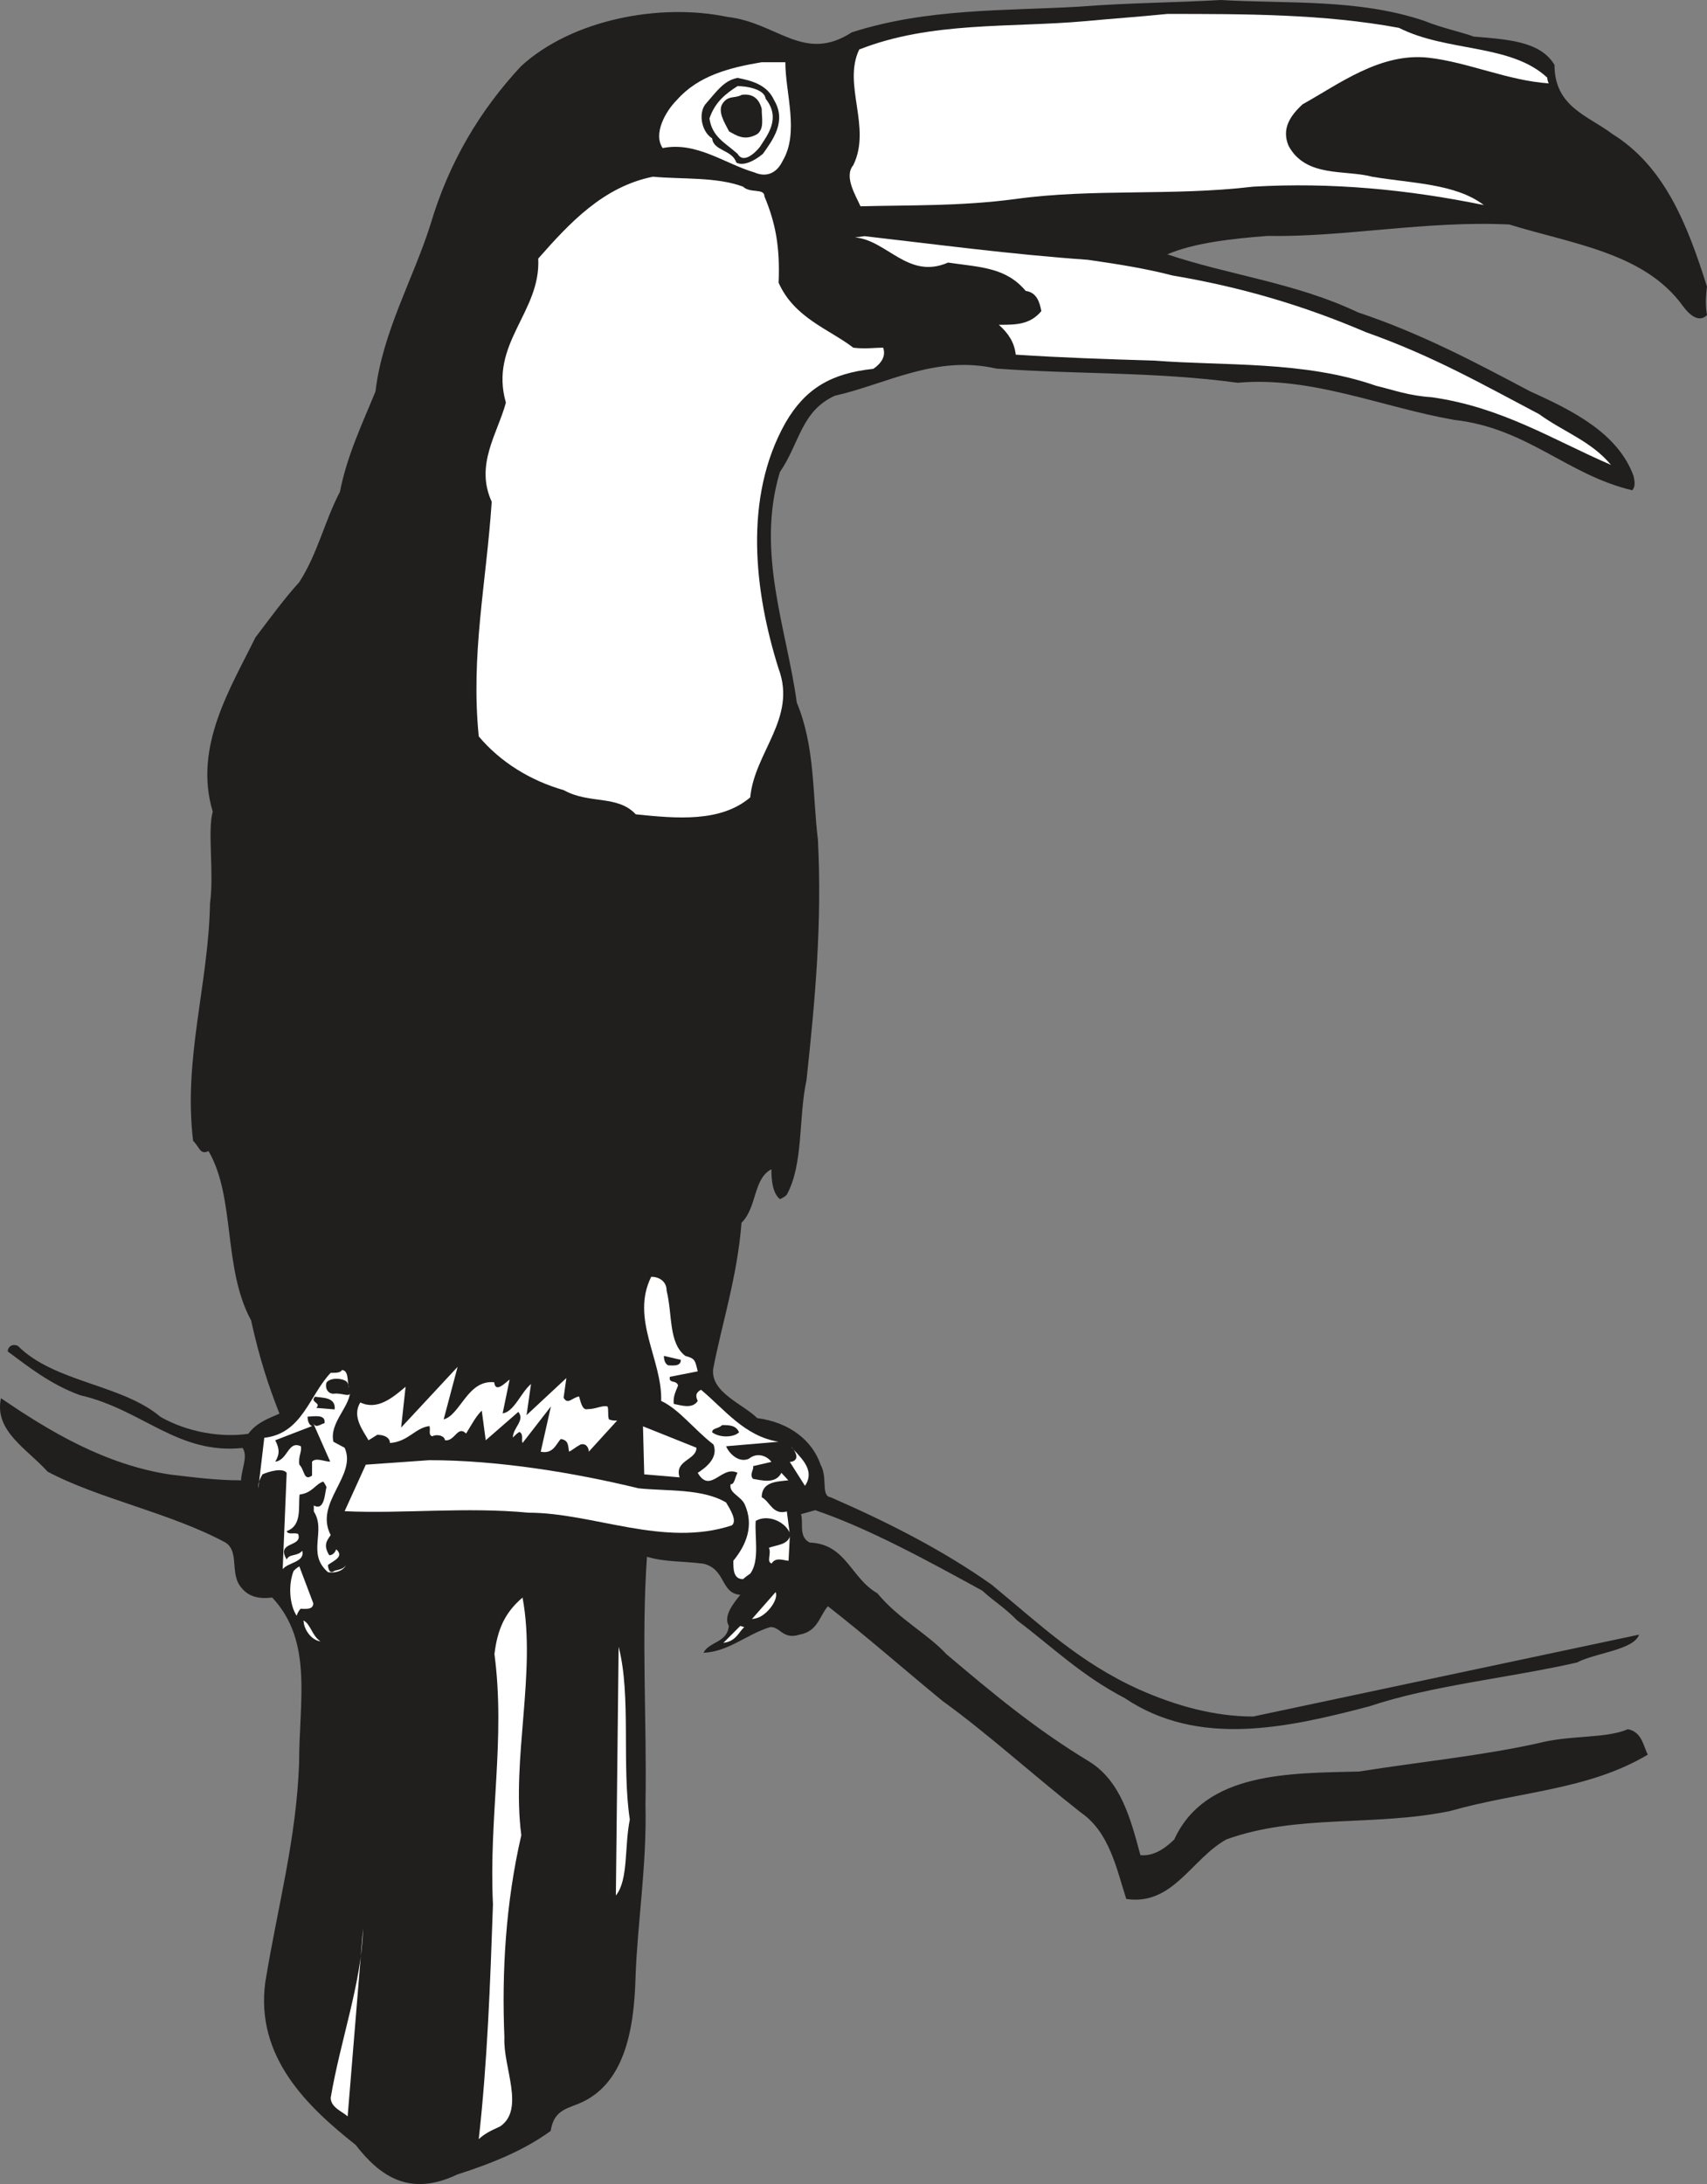 <svg width="658.555" height="842.441" viewBox="0 0 493.916 631.83" xmlns="http://www.w3.org/2000/svg"><rect x="0" y="0" width="493.916" height="631.83" fill="#808080" stroke="none"/><path style="fill:#211e1e;fill-opacity:1;fill-rule:evenodd;stroke:none" d="M413.5 141.66c19.148 1.149 39.672-.441 58.89 6.04 4.9 2.019 11.09 3.32 14.258 4.538 9 .793 19.293 1.153 23.403 8.211 0 12.172 9.789 14.692 16.699 19.942 15.191 9.43 21.75 26.21 27.43 44.21-.43 3.31-.43 5.688 0 8.208-2.442 2.453-5.32-.36-6.91-2.52-11.09-15.48-31.891-18-50.329-23.687-24.191-1.153-47.882 3.738-69.98 3.308-10.223.79-21.242 2.02-28.941 5.328 17.921 6.051 37.152 8.211 55.152 16.782 18.36 6.12 34.406 14.68 49.887 22.89 12.68 5.692 25.421 12.238 29.882 24.48.438 2.16.438 2.95-.363 4.11-18.93-4.469-30.308-18-51.617-20.379-20.883-3.672-41.332-12.672-62.57-10.73-24.051-3.243-45.79-2.371-69.84-4.102-17.64-4.027-31.89 4.531-46.73 7.852-9.79 4.46-10.22 13.89-15.91 22.097-6.981 23.262 2.019 45.364 4.898 66.672 5.332 12.75 4.53 26.64 6.12 39.75 1.22 24.04-.788 46.149-3.308 69.48-2.383 11.008-.8 24.122-5.691 33.122-.79.86-2.02 1.289-2.02 1.289-2.09-1.73-2.45-5.403-2.45-8.64-5.32 2.808-4.1 11.019-8.64 15.48-1.218 15.629-5.68 29.16-8.199 42.27-.8 6.839 8.64 10.148 12.738 14.25 9.36 1.23 15.98 6.48 18.36 13.538 2.09 3.672 0 9 2.883 9.36 16.847 7.34 32.757 15.48 46.66 25.34 13.886 11.453 25.34 22.472 42.547 30.242 11.011 4.898 22.101 7.847 33.05 7.847l111.672-23.687c-1.59 4.469-12.672 5.258-18 8.07-19.953 4.527-42.05 6.617-60.05 12.668-23.833 6.262-49.461 11.95-70.782-2.379-12.668-6.62-20.879-14.762-31.097-22.46-3.672-3.75-6.48-5.329-10.153-8.641-15.629-8.57-32.828-18-48.308-23.258l-4.11 1.148c.79 2.45-.793 6.563 2.52 8.211 10.59.43 11.808 10.23 19.59 14.692 6.12 7.418 14.32 11.52 20.007 17.636 13.473 11.383 25.782 21.672 41.403 31.102 9 5.691 11.808 16.281 14.687 27 3.672.36 6.91-1.719 9.793-4.531 9-19.66 33.547-19.149 53.5-19.66 17.64-2.81 35.207-4.528 51.547-8.13 9.5-2.519 19.66-1.3 26.211-4.109 4.102.79 4.461 4.899 5.762 7.352-17.211 10.289-37.301 10.648-57.313 16.34-22.11 4.539-44.207.789-64.66 8.207-10.148 5.691-15.476 19.222-28.937 17.21-2.88-9-4.903-19.3-13.11-24.988-13.531-10.582-27-22.89-40.101-32.332-11.38-9.36-22.11-18.789-33.121-27.36-2.45 2.81-2.88 7.282-8.207 8.212-4.903 1.59-5.692-2.52-8.57-2.16-6.91 2.16-11.884 7.058-19.223 7.418 1.652-3.309 6.91-2.88 7.34-7.778-1.649-2.883 1.3-6.48 3.312-9-5.762-.43-4.102-7.41-10.652-9-6.188-.793-11.09-.43-16.348-2.011-1.652 23.68 0 47.37-.43 71.64.43 17.488-2.37 34.63-2.883 50.25-.43 15.121-3.238 31.11-16.699 36.43-4.11 1.59-6.988 2.379-7.847 7.781-7.782 5.688-17.141 9.43-27 12.598-13.903 6.62-22.461.43-29.454-8.57-13.886-11.008-29.007-25.34-26.128-47.008 3.601-22.11 9-41.332 9.789-63.442 0-18 4.101-35.199-7.778-47.879-3.672.442-7.41 0-9.793-4.101-2.09-4.098 0-9.43-3.738-11.809-15.84-8.57-36.8-12.672-51.48-20.52-5.758-6.48-15.56-11.73-13.47-21.242 13.9 9.512 30.169 19.301 49.11 22.114 7.27.86 13.461 1.648 20.371 1.648 0-2.879 2.09-6.98.43-9.36-18.86 1.95-29.012-11.16-47.012-15.26-8.64-3.169-14.828-8.142-20.949-12.669 0-1.23 1.219-2.383 2.95-1.59 10.581 10.59 30.171 11.09 41.25 20.52 7.85 4.469 17.64 6.05 25.421 4.898 2.379-3.308 6.117-4.539 9-5.828-3.312-8.5-5.762-15.922-8.21-27-8.212-15.121-4.462-35.5-12.31-48.96-2.453 1.148-2.453-.942-4.46-2.962-2.88-23.68 4.46-45.36 4.89-68.68 1.23-9-.793-20.878.79-26.57-5.68-18.789 5.327-36 12.32-50.328 4.097-5.402 8.558-11.52 12.668-15.98 5.332-8.211 7.34-17.641 11.812-26.211 2.078-10.59 6.617-20.02 10.29-29.02 2.019-17.21 11.019-32.762 15.91-48.308 5.327-18 14.327-33.051 26.21-45.793 14.688-13.47 40.11-18.36 59.688-14.258 14.402 1.59 22.101 13.469 36 4.469 21.742-6.989 44.21-6.2 65.52-7.418 14.69-1.153 27.792-1.153 41.261-1.942" transform="translate(-60.263 -141.66)"/><path style="fill:#fff;fill-opacity:1;fill-rule:evenodd;stroke:none" d="M398.02 145.691c22.46 0 45.359 0 67.03 4.028 13.97 7.062 32.329 4.543 42.91 14.402 0 .86.43 1.66.43 1.66-11.812-.8-23.331-6.12-34.769-7.422-13.973-1.578-26.14 7.782-36.441 13.461-3.602 3.32-6.121 7.059-4.102 11.961 4.973 9.36 16.422 6.91 24.192 9 11.378 1.938 24.12 1.938 32.332 8.2-22.102-4.532-44.211-6.622-66.743-5.32-23.687 2.8-46.078.429-68.98 3.6-15.617 2.079-30.738 1.72-44.64 2.079-1.22-2.88-4.9-8.559-2.09-11.88 5.402-11.01-3.169-23.32 1.73-33.48 20.742-8.199 43.781-6.261 65.383-8.199 8.558-.8 15.187-1.23 23.758-2.09M280.66 159.66h6.84c0 9 4.102 20.371-.8 28.578-1.579 3.313-4.462 4.903-8.13 3.313-8.57-2.52-16.78-9-26.57-7.051-2.809-4.11.79-10.59 4.102-13.898 6.117-6.98 15.117-9.364 24.558-10.942" transform="translate(-60.263 -141.66)"/><path style="fill:#211e1e;fill-opacity:1;fill-rule:evenodd;stroke:none" d="M273.672 164.191c4.027.79 8.566 1.95 10.59 6.48 3.668 6.118-.442 11.52-3.242 15.477-2.45 2.09-5.758 3.672-7.711 2.524-1.22-3.742-6.618-3.313-6.98-6.98-3.24-2.02-4.11-7.712-1.657-10.231 2.95-3.313 4.969-6.48 9-7.27" transform="translate(-60.263 -141.66)"/><path style="fill:#fff;fill-opacity:1;fill-rule:evenodd;stroke:none" d="M273.672 166.57c2.45 0 7.777.79 8.137 3.668 4.53 5.692.43 10.582-1.66 13.903-1.579 2.007-4.887 4.89-6.477 2.007-3.672-3.238-7.344-4.886-8.133-10.218 1.652-4.899 4.89-7.27 8.133-9.36" transform="translate(-60.263 -141.66)"/><path style="fill:#211e1e;fill-opacity:1;fill-rule:evenodd;stroke:none" d="M274.898 169.09c2.883-.36 4.891.789 5.762 4.031 0 2.809.79 5.758-1.3 7.34-3.669 2.09-6.051.36-8.141-.79-1.578-2.952-3.16-5.69-2.008-7.85 1.648-2.731 3.738-1.583 5.687-2.731" transform="translate(-60.263 -141.66)"/><path style="fill:#fff;fill-opacity:1;fill-rule:evenodd;stroke:none" d="M249.191 192.781c8.5.79 18.36 0 26.07 2.88 2.079 2.01 6.188.359 6.188 2.8 3.242 7.777 4.531 14.687 4.102 24.988 4.539 10.223 14.687 13.461 21.597 18.79 3.313.433 6.192 0 8.641 0 .871 2.382-.43 4.46-2.809 6.12-12.308 1.301-19.718 5.762-25.41 15.551-12.308 21.75-9 49.11-2.02 71.211 5.329 14.328-6.98 24.117-8.21 37.219-8.559 7.281-21.309 6.12-33.121 4.898-5.32-5.687-13.457-2.879-20.797-6.976-9.8-2.813-18.363-8.14-24.633-15.563-2.367-23.68 2.16-44.129 3.75-67.89-4.898-10.66 1.652-19.66 4.102-28.66-4.903-17.13 10.148-26.13 9.359-41.688 9-10.223 18.79-20.8 33.191-23.68m61.199 17.199c20.88 2.38 42.188 5.258 64.66 6.84 9 1.301 16.7 2.52 24.481 4.54 19.649 3.312 37.649 8.57 56.008 16.421 19.3 6.84 33.633 15.04 50.04 23.68 7.28 5.258 15.05 7.777 20.812 14.687-16.852-7.27-31.532-16.699-51.91-19.578-6.622-.43-10.731-2.02-16.06-3.308-20.882-7.282-43.773-5.692-64.151-7.282-14.329-.43-27-.859-40.098-1.718-.434-3.602-2.094-6.121-4.902-8.64 4.902 0 9 0 12.308-3.962-.5-2.52-1.289-5.398-4.527-5.84-5.762-6.84-13.11-6.84-22.473-8.199-11.52 5.04-17.637-6.48-26.918-7.281l2.73-.36m-61.699 301.04c2.09 0 4.457 1.152 4.457 4.03 1.73 6.91.512 15.122 5.403 18.86 2.808.79 2.808 1.149 3.597 4.469l-8.058 1.582c-.43 2.09 1.941.789 2.37 2.52-.429 1.218-1.581 3.167-1.222 5.328 2.024.363 5.332 1.582 6.91-.868-.789-1.652-.43-2.441.942-3.242 6.84 5.692 12.601 13.473 22.46 15.051l-15.19 1.3c.788 2.009 3.671 4.97 6.62 3.598 2.38-1.949 5.258-.789 6.48.93l-5.32 1.23c.43.794-1.16 2.372 0 3.672 2.52.43 6.551 1.579 8.2-1.73.441.43 1.23 1.3 2.02 2.16-3.239.36-7.7.36-7.7 4.899 2.371 1.152 3.16 5.25 7.27 4.101l.789 6.05c-1.578-3.312-6.48-5.26-9.79-3.312-.359 4.532 1.22 11.524-1.59 15.262-1.218.79-2.077 1.59-2.077 1.59-2.813 0-2.813-2.879-2.813-5.328 3.672-4.473 6.121-10.152 3.242-16.422-1.23-2.371-4.543-3.172-4.03-5.691 1.218 0 1.218-2.008 2.01-3.309-4.53-2.371-7.85 6.27-11.523 0 1.73-1.148 6.192-4.102 4.543-8.21-5.761-4.462-9.87-10.15-15.12-12.599.359-11.882-8.93-23.761-2.88-35.921" transform="translate(-60.263 -141.66)"/><path style="fill:#211e1e;fill-opacity:1;fill-rule:evenodd;stroke:none" d="m252.36 533.91 4.902 1.149c0 2.02-2.453 1.59-3.602 1.59-.941-.36-1.3-1.59-1.3-2.739" transform="translate(-60.263 -141.66)"/><path style="fill:#fff;fill-opacity:1;fill-rule:evenodd;stroke:none" d="m192.672 537.078-4.031 15.192c4.82-1.22 6.91-11.52 14.62-10.73.36 3.32 3.31 0 4.458-.79l-2.02 9.79c3.32-.43 5.332-6.118 8.211-8.49l-1.289 9 11.52-10.73-.801 5.692c1.23 2.16 2.379 0 4.469-.364.43 1.293.863 4.102 2.453 3.672 2.437 0 4.097-1.148 5.758-.789.43.79 0 2.52.43 3.739.788.359 1.581.359 2.37.359l-8.199 9c0-1.219-.8-2.52-2.383-2.09-1.578.871-2.52 1.73-3.308 2.09-.36-1.578 0-3.309-2.38-3.668-1.288 1.148-2.09 4.46-5.831 3.668l2.953-13.098-8.211 10.578c-.43-.789.36-2.37-.79-3.168-.433 0-1.222.797-2.01 1.59 0-2.883 3.6-4.902 1.577-7.422l-9.43 8.211-1.148-8.57c-1.73 1.66-2.96 4.11-4.539 6.629-2.45-2.52-3.242 2.371-6.121 1.941 0-1.148-2.02-1.941-3.672-1.148-1.226-.434-.43-1.66-.789-2.953-4.11.43-6.117 4.531-11.45 4.89 0-1.578-1.66-2.37-3.667-2.37-1.23.792-2.524 1.581-2.524 1.581-1.59-2.808-4.898-6.91-2.378-10.941 4.902 2.371 9.359-1.367 13.101-4.54l-1.293 11.81 16.344-17.57m-33.481.941c1.95 0 1.59 3.16 1.95 5.25 0-.36 0-.79-.36-1.649-.8-1.23-4.832-1.66-6.05 0-.512 1.649.43 3.238 2.007 3.238 2.453-.359 4.832 1.22 4.832-.359-.43 4.46-6.05 9-4.832 14.25 1.59.871 2.453 1.3 3.242 1.73 3.68 8.141-8.921 15.91-4.03 25.27-1.22 1.73-2.16 2.95-.43 5.828.789 0 1.582-.5 2.02-1.719 2.44 2.16-.802 3.313-2.38 4.532 0 .789.36 2.879 1.942 1.66 2.09-.43 2.878-.871 3.238-1.66-.36 1.23-2.442 2.52-5.18 2.09-6.262-5.403-.43-11.88-4.101-17.57v-1.731c3.16 1.73 3.16-3.602 3.671-5.32-.511-1.16-.94-1.59-.94-1.59-2.368.789-3.169 3.308-6.84 3.75-.43 3.601.788 9-3.74 10.582.43 1.148 2.009.359 3.31.789 1.218 3.308-4.098 2.52-4.098 5.257 0 .93.789 2.16.789 2.16.789-1.73 2.95-.788 4.527-2.519.801 3.313-4.097 3.313-5.68 5.332l1.153-27.871c-1.152-1.578-5.262-.36-6.992.43-1.219 2.09-1.219 2.879-1.219 4.11l1.73-14.688c11.008-1.223 13.032-12.313 19.22-18.793 1.59 0 2.812 0 3.241-.79" transform="translate(-60.263 -141.66)"/><path style="fill:#211e1e;fill-opacity:1;fill-rule:evenodd;stroke:none" d="M151.422 545.719c1.937.36 6.039 0 5.68 3.672l-5.32-.43c1.577-1.582-2.02-1.582-.36-3.242m-2.16 5.761c1.648 0 5.398-.859 4.886 1.942-.859 0-2.449 1.656-3.238 0l4.899 11.09c-1.66 0-4.11-1.293-5.258 0v4.027c-2.45 1.73-2.09-1.578-3.672-3.16-.36-2.52.793-3.75.43-5.328-3.739-1.73-3.739 4.027-7.41 4.46 1.292-2.09 1.292-3.671 0-6.19l10.652-4.102c-.93-.36-1.29-1.59-1.29-2.739m119.949 2.45c1.938 0 4.028 0 4.892 2.09-1.653 1.582-5.68 1.582-7.774 0 0-1.301 1.73-.942 2.883-2.09" transform="translate(-60.263 -141.66)"/><path style="fill:#fff;fill-opacity:1;fill-rule:evenodd;stroke:none" d="m246.309 554.29 15.48 6.19c0 3.598-6.48 3.598-4.89 8.57l-10.227-.87-.363-13.89m42.839 5.831c2.09 2.738 7.352 6.48 4.032 11.379l-4.39-6.922c1.23 0 2.448-.86 1.66-2.52-.43-1.148-1.302-1.937-1.302-1.937m-104.688 3.957c20.09 0 42.2 3.672 60.56 8.14 8.128.86 18.43 0 25.34 4.102 1.3 2.16 3.242 5.328 1.66 6.621-19.66 6.48-40.11-3.671-58.899-3.671-18-1.73-36.43.359-53.14-.43l6.12-13.461 18.36-1.3M288.79 586.18l-.36 6.992c-1.22 0-3.668-1.23-4.89.789-1.59-.43 0-2.883-.802-4.54 2.024-.792 5.262-.792 6.051-3.241m-141.91 8.64 4.031 10.66c0 2.02-2.45 1.579-3.672 1.579-.36.441-.718.8-1.148 2.02-2.09-3.169-2.45-9-.871-12.958.87-.941 1.66-1.3 1.66-1.3m137.812 7.417c.86 1.942-1.953 6.051-4.902 7.34-1.148.442-1.937.442-1.937.442l6.84-7.782m-73.232 1.582c4.04 21.68-3.241 46.66-.358 68.758-4.532 19.594-5.68 39.602-4.891 58.543-.43 8.5 6.05 20.738-1.23 25.7-2.88 1.3-4.461 2.09-6.192 3.679 2.52-22.54 3.313-45 4.11-67.898-1.227-25.422 3.671-47.883.43-72.43.862-6.992 2.882-11.883 8.132-16.352m-63.359 6.63c2.09 1.152 2.449 4.46 4.898 6.05-2.809-.36-4.898-3.68-4.898-6.05m126.358 1.581 1.161.36c-1.52 1.23-2.312 4.109-6.05 4.539l4.89-4.899m-35.199 6.047c3.668 13.973.86 34.344 3.238 49.973-1.59 7.699-.36 17.488-4.04 21.96l.802-71.933m-73.953 81.5-4.457 54.363c-1.23-1.293-4.903-2.523-4.903-5.402 2.813-16.7 9-33.48 9.36-48.96" transform="translate(-60.263 -141.66)"/></svg>
